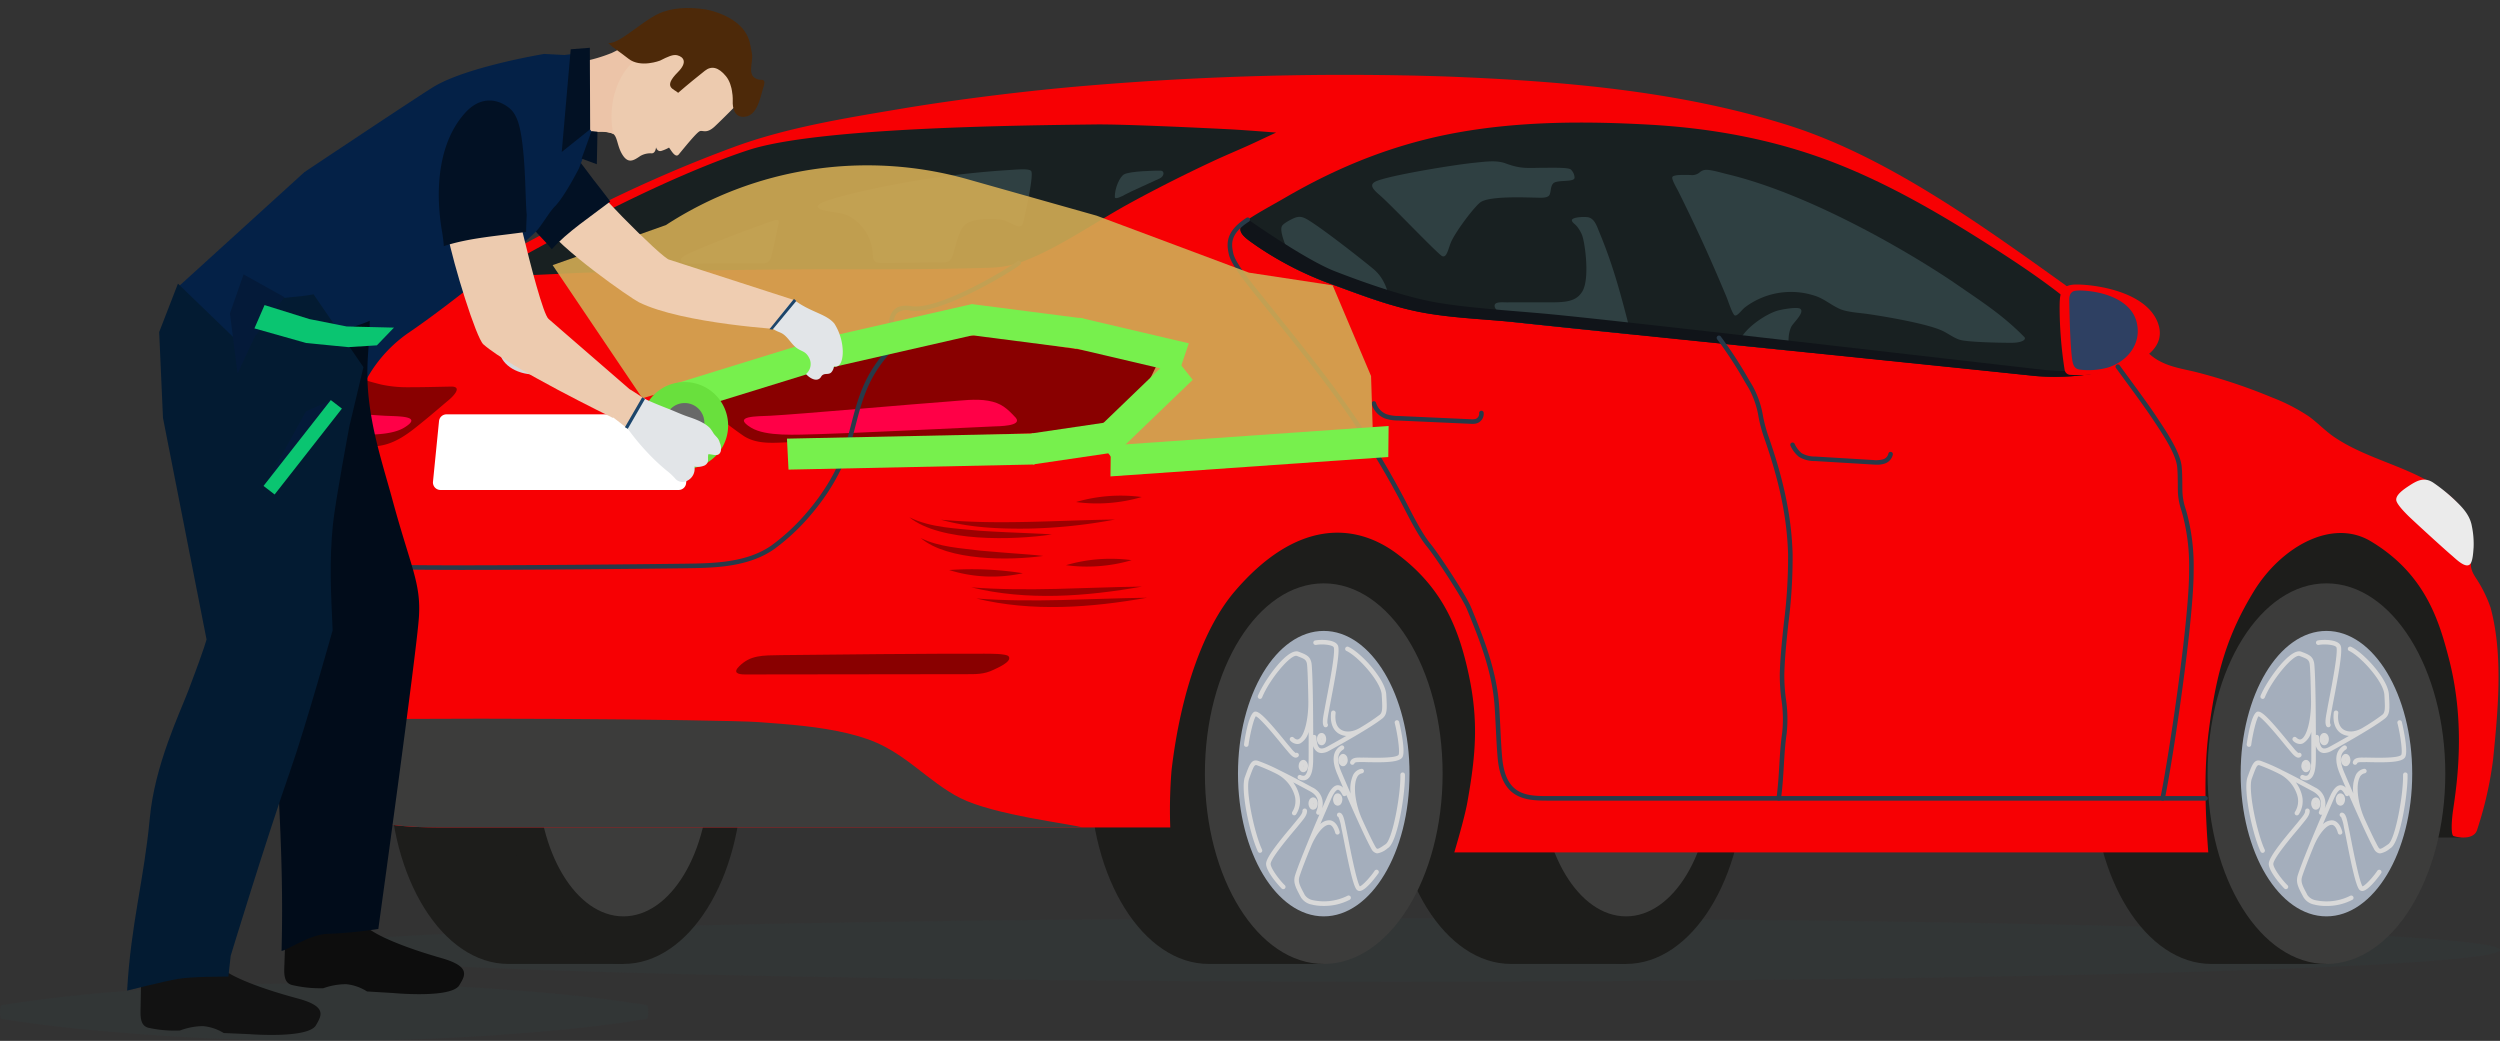 <svg id="Group_36499" data-name="Group 36499" xmlns="http://www.w3.org/2000/svg" xmlns:xlink="http://www.w3.org/1999/xlink" width="660.256" height="274.899" viewBox="0 0 660.256 274.899">
  <rect x="0" y="0" width="660.256" height="274.899" fill="#333333" stroke="none"/>
  <defs>
    <clipPath id="clip-path">
      <rect id="Rectangle_15508" data-name="Rectangle 15508" width="660.256" height="274.899" fill="none"/>
    </clipPath>
    <clipPath id="clip-path-3">
      <rect id="Rectangle_15504" data-name="Rectangle 15504" width="583.011" height="16.781" fill="none"/>
    </clipPath>
    <clipPath id="clip-path-4">
      <rect id="Rectangle_15505" data-name="Rectangle 15505" width="216.747" height="77.224" fill="none"/>
    </clipPath>
    <clipPath id="clip-path-5">
      <rect id="Rectangle_15506" data-name="Rectangle 15506" width="171.219" height="15.234" fill="none"/>
    </clipPath>
  </defs>
  <g id="Group_36510" data-name="Group 36510" clip-path="url(#clip-path)">
    <g id="Group_36509" data-name="Group 36509">
      <g id="Group_36508" data-name="Group 36508" clip-path="url(#clip-path)">
        <g id="Group_36501" data-name="Group 36501" transform="translate(77.246 242.495)" opacity="0.2">
          <g id="Group_36500" data-name="Group 36500">
            <g id="Group_36499-2" data-name="Group 36499" clip-path="url(#clip-path-3)">
              <path id="Path_87917" data-name="Path 87917" d="M663.332,260.542c0,4.633-130.512,8.39-291.506,8.39s-291.5-3.756-291.5-8.39,130.511-8.39,291.5-8.39,291.506,3.756,291.506,8.39" transform="translate(-80.322 -252.152)" fill="#2f4042"/>
            </g>
          </g>
        </g>
        <path id="Path_87918" data-name="Path 87918" d="M413.729,160.2c-17.337,0-31.391,22.5-31.391,50.257s14.054,50.258,31.391,50.258H444.1V160.2Z" transform="translate(-14.642 -6.135)" fill="#1d1d1b"/>
        <path id="Path_87919" data-name="Path 87919" d="M476.7,210.455c0,27.756-14.054,50.257-31.391,50.257s-31.391-22.5-31.391-50.257S427.968,160.2,445.3,160.2,476.7,182.7,476.7,210.455" transform="translate(-15.851 -6.135)" fill="#1d1d1b"/>
        <path id="Path_87920" data-name="Path 87920" d="M468.3,210.955c0,20.817-10.142,37.693-22.652,37.693S423,231.772,423,210.955s10.142-37.693,22.653-37.693S468.3,190.138,468.3,210.955" transform="translate(-16.199 -6.635)" fill="#3c3c3b"/>
        <path id="Path_87921" data-name="Path 87921" d="M401.888,230.4c4.922-9.822,6.719-22.354,7.043-35.85.749-31.227-18.806-56.54-43.679-56.54s-45.027,26.827-49.819,57.693c-2.126,13.7-2.957,25.526.563,34.7Z" transform="translate(-12.01 -5.285)" fill="#1d1d1b"/>
        <path id="Path_87922" data-name="Path 87922" d="M641.066,140.928c-24.872,0-42.067,37.253-42.067,64.3,0,7.775.216,15,1.372,21.355h72.4a72.331,72.331,0,0,0,3.948-20.754c1.6-30.448-10.786-64.9-35.657-64.9" transform="translate(-22.94 -5.397)" fill="#1d1d1b"/>
        <path id="Path_87923" data-name="Path 87923" d="M606.06,160.2c-17.336,0-31.391,22.5-31.391,50.257s14.054,50.258,31.391,50.258h30.367V160.2Z" transform="translate(-22.008 -6.135)" fill="#1d1d1b"/>
        <path id="Path_87924" data-name="Path 87924" d="M669.027,210.455c0,27.756-14.054,50.257-31.391,50.257s-31.391-22.5-31.391-50.257S620.3,160.2,637.636,160.2s31.391,22.5,31.391,50.257" transform="translate(-23.217 -6.135)" fill="#3c3c3b"/>
        <path id="Path_87925" data-name="Path 87925" d="M660.636,210.955c0,20.817-10.142,37.693-22.652,37.693s-22.653-16.876-22.653-37.693,10.142-37.693,22.653-37.693,22.652,16.876,22.652,37.693" transform="translate(-23.565 -6.635)" fill="#a4aebc"/>
        <path id="Path_87926" data-name="Path 87926" d="M330.7,160.2c-17.336,0-31.391,22.5-31.391,50.257s14.054,50.258,31.391,50.258H361.07V160.2Z" transform="translate(-11.463 -6.135)" fill="#1d1d1b"/>
        <path id="Path_87927" data-name="Path 87927" d="M393.67,210.455c0,27.756-14.054,50.257-31.391,50.257s-31.391-22.5-31.391-50.257S344.942,160.2,362.279,160.2s31.391,22.5,31.391,50.257" transform="translate(-12.672 -6.135)" fill="#3c3c3b"/>
        <path id="Path_87928" data-name="Path 87928" d="M385.279,210.955c0,20.817-10.142,37.693-22.652,37.693s-22.653-16.876-22.653-37.693,10.142-37.693,22.653-37.693,22.652,16.876,22.652,37.693" transform="translate(-13.02 -6.635)" fill="#a4aebc"/>
        <path id="Path_87929" data-name="Path 87929" d="M138.372,160.2c-17.337,0-31.391,22.5-31.391,50.257s14.054,50.258,31.391,50.258h30.367V160.2Z" transform="translate(-4.097 -6.135)" fill="#1d1d1b"/>
        <path id="Path_87930" data-name="Path 87930" d="M201.339,210.455c0,27.756-14.054,50.257-31.391,50.257s-31.391-22.5-31.391-50.257S152.611,160.2,169.948,160.2s31.391,22.5,31.391,50.257" transform="translate(-5.306 -6.135)" fill="#1d1d1b"/>
        <path id="Path_87931" data-name="Path 87931" d="M192.949,210.955c0,20.817-10.143,37.693-22.652,37.693s-22.654-16.876-22.654-37.693,10.142-37.693,22.654-37.693,22.652,16.876,22.652,37.693" transform="translate(-5.654 -6.635)" fill="#3c3c3b"/>
        <path id="Path_87932" data-name="Path 87932" d="M361.374,177.057c1.75-.326,4.531-.009,4.708.7.384,1.556-1.185,9.686-1.938,13.594-.19.986-.343,1.782-.429,2.271-.051.291-.107.589-.162.885-.319,1.707-.594,3.181-.153,3.988a.6.6,0,0,0,.528.314.6.6,0,0,0,.527-.89c-.236-.432.062-2.027.279-3.192.057-.3.112-.6.164-.9.085-.484.237-1.273.425-2.249,1.148-5.95,2.338-12.438,1.924-14.11-.486-1.966-4.7-1.857-6.094-1.6a.6.6,0,1,0,.219,1.182" transform="translate(-13.812 -6.73)" fill="#d9d9d9"/>
        <path id="Path_87933" data-name="Path 87933" d="M362.875,201.287c-.694,0-1.217.7-1.217,1.623s.523,1.624,1.217,1.624,1.219-.7,1.219-1.624-.523-1.623-1.219-1.623m0,1.809a1.127,1.127,0,0,1,0-.371,1.061,1.061,0,0,1,0,.371" transform="translate(-13.85 -7.709)" fill="#d9d9d9"/>
        <path id="Path_87934" data-name="Path 87934" d="M383.562,206.935c-.665.9-6.235.773-8.063.734-.632-.014-1.144-.022-1.453-.018-.179,0-.361,0-.541,0-1.03-.01-2.3-.015-2.706,1.1a.6.6,0,0,0,.361.769.584.584,0,0,0,.2.036.6.6,0,0,0,.565-.4c.115-.318.885-.311,1.568-.309.193,0,.388,0,.579,0,.3-.01.79,0,1.4.018,5.078.113,8.191-.05,9.056-1.221,1.1-1.491-.79-9.329-.811-9.406a.6.6,0,1,0-1.163.3c.768,2.951,1.418,7.729,1.007,8.389" transform="translate(-14.199 -7.575)" fill="#d9d9d9"/>
        <path id="Path_87935" data-name="Path 87935" d="M384.125,212.438a.6.6,0,0,0-.6-.591h-.01a.6.6,0,0,0-.591.612c.093,5.608-2.139,17.123-3.888,18.318l-.241.163c-.889.608-1.653,1.13-1.983,1.057-.143-.034-.318-.233-.51-.576-.868-1.566-2.171-4.313-3.529-7.3v0c-1.829-4.1-2.388-8.939-1.273-11.023a1.787,1.787,0,0,1,1.3-1.021.6.6,0,0,0-.2-1.185,2.99,2.99,0,0,0-2.163,1.64,9.091,9.091,0,0,0-.652,4.876c-1.039-2.378-1.92-4.432-2.416-5.6-1.3-3.042-1.152-5.007.447-6a.6.6,0,1,0-.637-1.019c-2.156,1.344-2.464,3.867-.916,7.5.352.824.9,2.1,1.555,3.614a1.852,1.852,0,0,0-1.417-.683c-1.028.025-1.939,1.026-2.867,3.151-.309.708-.763,1.751-1.3,3A4.686,4.686,0,0,0,359.7,215.8c-1.544-.843-5.315-2.878-8.777-4.579l0,0h0a48.781,48.781,0,0,0-5.584-2.442c-1.729-.547-2.3,1.029-3.347,3.9l-.134.367c-1.24,3.407,1.345,15.254,3.44,19.687a.6.6,0,0,0,1.088-.514c-1.959-4.144-4.494-15.753-3.4-18.762l.134-.368c.99-2.725,1.279-3.35,1.852-3.164a47.27,47.27,0,0,1,5.4,2.365l0,0a9.4,9.4,0,0,1,4.62,5.617,5.276,5.276,0,0,1-.611,4.343.6.6,0,0,0,1,.663,6.4,6.4,0,0,0,.771-5.313,9.7,9.7,0,0,0-1.542-3.153c1.925,1.006,3.6,1.914,4.509,2.408,2.075,1.133,2.584,2.833,1.6,5.352a.6.6,0,0,0,.341.779.6.6,0,0,0,.484-.027c-1.01,2.356-2.2,5.17-3.3,7.866l0,0c-1.281,3.128-2.445,6.1-3.067,7.993-.654,1.992-.008,3.213,1.281,5.646l.17.321a4.28,4.28,0,0,0,2.845,1.945,11.977,11.977,0,0,0,3.079.361,14.534,14.534,0,0,0,7.012-1.638.6.6,0,1,0-.632-1.024,13.95,13.95,0,0,1-9.143,1.141,3.334,3.334,0,0,1-2.1-1.346l-.171-.323c-1.234-2.331-1.7-3.2-1.2-4.708.614-1.871,1.765-4.8,3.034-7.9v0c1.349-3.233,3.355-5.623,4.7-5.623l.069,0c.849.054,1.34,1.2,1.6,2.143a.6.6,0,1,0,1.158-.32c-.664-2.4-1.828-2.968-2.686-3.022a3.505,3.505,0,0,0-2.419,1c1.206-2.838,2.28-5.311,2.855-6.628.978-2.239,1.621-2.427,1.8-2.431h.007c.321,0,.763.5,1.183,1.348a.585.585,0,0,0,1.032.057c2.171,4.97,5.05,11.4,6.6,14.189a2.154,2.154,0,0,0,1.284,1.162,1.478,1.478,0,0,0,.341.04,5.379,5.379,0,0,0,2.6-1.274l.239-.164c2.467-1.684,4.5-14.154,4.413-19.33" transform="translate(-13.079 -7.839)" fill="#d9d9d9"/>
        <path id="Path_87936" data-name="Path 87936" d="M369.219,207.149a.99.99,0,0,0-.894,0,1.793,1.793,0,0,0-.73,1.922,1.5,1.5,0,0,0,.738,1.112.99.99,0,0,0,.894,0,1.792,1.792,0,0,0,.731-1.922,1.494,1.494,0,0,0-.739-1.112m-.443,1.7a1.074,1.074,0,0,1,0-.372,1.047,1.047,0,0,1,0,.372" transform="translate(-14.076 -7.929)" fill="#d9d9d9"/>
        <path id="Path_87937" data-name="Path 87937" d="M377.117,238.5c-1.2,1.8-3.247,3.947-3.919,4.134-.831-1.2-2.471-9.532-3.1-12.721-.194-.987-.351-1.784-.454-2.263-.062-.285-.12-.577-.18-.868-.426-2.1-.7-3.3-1.481-3.576a.6.6,0,0,0-.45,1.114,10.562,10.562,0,0,1,.753,2.7c.06.3.12.594.183.883.1.475.258,1.265.449,2.242,1.535,7.8,2.6,12.493,3.477,13.405a1,1,0,0,0,.728.3,1.019,1.019,0,0,0,.108,0c1.74-.158,4.855-4.633,4.885-4.678a.6.6,0,0,0-1-.666" transform="translate(-14.062 -8.547)" fill="#d9d9d9"/>
        <path id="Path_87938" data-name="Path 87938" d="M367.317,221.121a1.071,1.071,0,0,0,.82-.409,2.1,2.1,0,0,0,.23-2.053,1.216,1.216,0,0,0-.911-.776,1.048,1.048,0,0,0-.963.4,2.1,2.1,0,0,0-.23,2.054,1.216,1.216,0,0,0,.913.776.994.994,0,0,0,.14.01" transform="translate(-14.02 -8.344)" fill="#d9d9d9"/>
        <path id="Path_87939" data-name="Path 87939" d="M348.9,236.57c.245-1.6,4.554-6.733,6.393-8.926.51-.608.921-1.1,1.167-1.408.143-.181.292-.362.44-.542.819-1,1.666-2.025,1.6-3.093a.6.6,0,1,0-1.2.071c.036.6-.659,1.442-1.331,2.258-.153.186-.307.373-.455.561-.241.3-.644.785-1.144,1.381-3.079,3.671-6.388,7.736-6.661,9.517-.309,2.009,3.405,6.108,4.1,6.779a.6.6,0,0,0,.835-.866c-1.555-1.5-3.9-4.73-3.748-5.732" transform="translate(-13.315 -8.503)" fill="#d9d9d9"/>
        <path id="Path_87940" data-name="Path 87940" d="M360.559,222.229a.986.986,0,0,0,.13-.009,1.207,1.207,0,0,0,.917-.761,2.1,2.1,0,0,0-.211-2.056,1.044,1.044,0,0,0-.961-.414,1.208,1.208,0,0,0-.917.761,2.106,2.106,0,0,0,.211,2.056,1.075,1.075,0,0,0,.833.422m0-1.812a1.1,1.1,0,0,1,0,.377,1.079,1.079,0,0,1,0-.377" transform="translate(-13.762 -8.386)" fill="#d9d9d9"/>
        <path id="Path_87941" data-name="Path 87941" d="M342.153,204.729a.6.6,0,0,0,.674-.517c.36-2.746,1.341-6.8,1.919-7.561,1.189.476,5.318,5.516,6.7,7.209.507.617.915,1.117,1.168,1.408.149.171.3.351.449.53.736.882,1.492,1.786,2.231,1.786a.951.951,0,0,0,.567-.2.6.6,0,0,0-.6-1.035,7.431,7.431,0,0,1-1.278-1.325c-.155-.186-.31-.372-.464-.549-.249-.286-.65-.775-1.145-1.381-4.853-5.924-6.746-7.8-7.827-7.674-1.792.188-2.907,8.548-2.918,8.631a.6.6,0,0,0,.517.674" transform="translate(-13.083 -7.484)" fill="#d9d9d9"/>
        <path id="Path_87942" data-name="Path 87942" d="M345.766,191.339a.6.6,0,0,0,.783-.33c1.96-4.813,7.632-11.585,9.211-10.968l.252.1c1.834.711,2.327.9,2.445,2.5.158,2.119.252,5.618.308,9.367h0c.047,4.879-1.122,9.373-2.605,10.019-.139.062-.563.245-1.294-.446a.6.6,0,1,0-.826.871,2.624,2.624,0,0,0,1.805.846,1.988,1.988,0,0,0,.8-.169,4.937,4.937,0,0,0,2.194-3.026c.01,3.043.006,5.664,0,7.129-.011,3.222-.632,4.1-1,4.343-.094.062-.385.248-1.078-.06a.6.6,0,1,0-.488,1.1,2.9,2.9,0,0,0,1.17.277,1.9,1.9,0,0,0,1.049-.308c1.047-.678,1.54-2.378,1.549-5.347,0-.821.006-2,.006-3.421a2.727,2.727,0,0,0,1.171,1.6,2.111,2.111,0,0,0,1.052.266,4.241,4.241,0,0,0,2-.612c2.523-1.385,11-6.092,14.05-8.525,1.326-1.057,1.238-2.578,1.044-5.91l-.025-.425c-.229-4-6.67-11.064-10-12.582a.6.6,0,0,0-.5,1.093c3.007,1.37,9.1,8.1,9.3,11.558l.025.425c.187,3.215.207,4.261-.593,4.9a55.86,55.86,0,0,1-5.206,3.443h0c-1.843,1.083-3.762,1.25-5.01.436-1.155-.754-1.634-2.262-1.385-4.361a.6.6,0,1,0-1.193-.141c-.3,2.547.381,4.5,1.921,5.509a4.447,4.447,0,0,0,2.075.675c-2.151,1.238-4.082,2.306-5.078,2.852-.843.463-1.473.582-1.878.353-.539-.3-.868-1.334-.929-2.9a.593.593,0,0,0-.838-.525c-.015-6.191-.094-14.539-.382-18.394-.175-2.354-1.317-2.8-3.209-3.529l-.251-.1c-2.952-1.146-9.148,7.675-10.759,11.636a.6.6,0,0,0,.33.783" transform="translate(-13.227 -6.8)" fill="#d9d9d9"/>
        <path id="Path_87943" data-name="Path 87943" d="M357.376,211.8a1.006,1.006,0,0,0,.492.13.983.983,0,0,0,.414-.091,1.463,1.463,0,0,0,.759-1.086,1.824,1.824,0,0,0-.683-1.941.993.993,0,0,0-.905-.038,1.465,1.465,0,0,0-.759,1.085,1.825,1.825,0,0,0,.682,1.942m.491-1.68a1.028,1.028,0,0,1,0,.372,1.028,1.028,0,0,1,0-.372" transform="translate(-13.658 -7.992)" fill="#d9d9d9"/>
        <path id="Path_87944" data-name="Path 87944" d="M660.467,161.343a33.975,33.975,0,0,0-3.846-7.823c-1.537-2.323-1.58-3.4-1.192-6.15.83-5.865-.6-10.99-5.034-15-8.978-8.117-21.635-9.578-31.349-16.235-2.376-1.629-4.35-3.773-6.694-5.445a49.443,49.443,0,0,0-9.61-4.925,145.555,145.555,0,0,0-19.589-6.584c-2.884-.757-5.921-1.174-8.681-2.343-3.321-1.406-4.41-2.85-7.005-5.292a190.728,190.728,0,0,0-19.131-15.324c-22.289-15.953-47.275-34.055-73.116-42.268-28.9-9.185-60.228-11.779-90.4-12.958a814.632,814.632,0,0,0-95,2.416c-15.126,1.243-34.116,3.573-49.073,6.085-14.677,2.467-30.25,4.951-44.236,10.112-29.16,10.762-49.282,22.339-76.025,36.813-6,3.245-11.007,3.38-17.664,4.341-4.7.68-11.132,1.318-13.051,6.389-.754,1.991-.281,4.861-1.284,6.64-.86,1.524-3.282,2.073-4.551,3.384-3.729,3.855-4.472,13.648-2.8,18.461,1.7,4.885-1.9,12.592-3.861,17.311-2.76,6.649-5.948,12.564-6.2,19.929-.242,7.134,1.165,14.02.669,21.186-.217,3.127.389,5.976.751,9.064.421,3.6-.724,6.3-1.79,9.64-1.534,4.806-.8,10.135,1.184,14.746,2.113,4.918,6.413,5.488,11.266,6.353,6.542,1.166,12.972,2.916,19.5,4.18,7.3,1.414,14.357,1.276,21.743,1.276H311.747a128.256,128.256,0,0,1,.334-15.058c2.431-20.917,8.643-37.9,16.706-47.313,16.137-18.843,31.582-18.28,42.769-9.966,11.117,8.263,15.575,17.954,18.232,28.582,3.486,13.947,2.9,23.251.422,37.111-.6,3.357-2.23,9.1-3.446,13.226H585.889c-.874-11.387-1.135-22.163.133-32.095,2.033-15.927,5.082-25.636,11.834-36.752,7.121-11.724,20.61-19.5,30.932-13.331,14.5,8.668,18.106,21.213,20.66,31.053,4.516,17.4,2.077,33.285,1.087,40-.419,2.839-.586,6.6.148,6.818,1.913.574,5.451.807,6.2-1.635a98.394,98.394,0,0,0,4.231-18.642c1.235-12.426,2.754-27.294-.649-39.977" transform="translate(-2.677 -0.786)" fill="#f70003"/>
        <path id="Path_87945" data-name="Path 87945" d="M90.091,183.49a18.341,18.341,0,0,0-3.23-3c-1.519-.8-3.936-.642-5.635-.664-2.32-.03-5.4.007-7.719-.023-2.041-.026-2.13-.083-2.063,2.01.065,2.027-.3,2.934,1.667,3.046,2.219.125,10.97.138,13.741.138.768,0,4.781.193,3.239-1.507" transform="translate(-2.736 -6.886)" fill="#890000"/>
        <path id="Path_87946" data-name="Path 87946" d="M274.181,180.3c-.374-.872-5.487-.776-6.653-.781-11.9-.049-43,.225-53.368.375-5.218.075-8.211,0-11.187,2.94-1.706,1.685-.444,2.169,1.537,2.169,10.755,0,50.668-.075,58-.075,2.836,0,5.1.1,7.669-1.177.817-.407,4.833-2.053,4-3.451" transform="translate(-7.742 -6.875)" fill="#890000"/>
        <path id="Path_87947" data-name="Path 87947" d="M183.783,133.762h-62.9a1.988,1.988,0,0,1-1.978-2.184l1.594-16a1.988,1.988,0,0,1,1.978-1.791h62.9a1.988,1.988,0,0,1,1.977,2.185l-1.595,16a1.987,1.987,0,0,1-1.977,1.791" transform="translate(-4.553 -4.358)" fill="#fff"/>
        <path id="Path_87948" data-name="Path 87948" d="M155.932,95.62c0,3.7-4.2,6.7-9.392,6.7s-9.391-3-9.391-6.7,4.2-6.7,9.391-6.7,9.392,3,9.392,6.7" transform="translate(-5.252 -3.405)" fill="#d8d8d8"/>
        <path id="Path_87949" data-name="Path 87949" d="M678.021,143.972c-.471-2.654-2.164-4.608-4.045-6.417a46.1,46.1,0,0,0-6.109-5.017c-2.24-1.492-4.043-.746-6.2.66-1.487.967-4.09,2.646-3.54,4.223.392,1.121,2.184,2.941,3.043,3.8,1.127,1.122,9.242,8.566,11.581,10.552,1.133.962,3.832,3.706,4.932,2.11.6-.864.717-3.129.8-4.213a22.806,22.806,0,0,0-.463-5.692" transform="translate(-25.201 -5.044)" fill="#ebebeb"/>
        <path id="Path_87950" data-name="Path 87950" d="M256.416,218.359c-4.085-2.015-8.509-5.613-11.52-7.932-6.2-4.784-10.355-7.278-18.09-9.147s-15.823-2.434-23.732-3.017c-8.876-.662-95.119-1.491-119.41-.288-2.8.138-7.945.618-9.9,2.758-4.021,4.387-1.443,12.458,1.9,17.789,2.127,1.208,4.753,1.61,7.571,2.115,6.544,1.167,12.975,2.915,19.5,4.183,7.3,1.412,14.356,1.273,21.742,1.273H288.549c-3.036-.986-22.931-3.194-32.133-7.734" transform="translate(-2.746 -7.558)" fill="#3c3c3b"/>
        <path id="Path_87951" data-name="Path 87951" d="M122.228,105.833c-4.688.085-6.847.174-11.831.174a31.812,31.812,0,0,1-6.693-.721,81.6,81.6,0,0,1-10.444-3.333,9.045,9.045,0,0,1-3.984-2.693c-1.152-1.57-.538-2.3-2.958-1.123-5.358,2.615-5.6,7.181-6.233,12.6-.554,4.733-.015,9.895,5.479,10.413a155.843,155.843,0,0,0,15.82.465c5.784,0,10.126-3.886,13.822-6.88,1.836-1.486,4.482-3.772,6.348-5.334,1.118-.936,3.793-3.573.675-3.573" transform="translate(-3.06 -3.736)" fill="#890000"/>
        <path id="Path_87952" data-name="Path 87952" d="M312.626,100.259c-.8-1.794-5.3-2-9.089-2.667-6.363-1.117-15.18-2.235-21.916-3.4-9.015-1.559-13.653-2.686-21.471-1.71-10.128,1.265-20.045,4.108-30.082,5.9-10.183,1.818-26.315,4.191-33.427,5.218-2.763.4-5.8.8-6.481,1.7-1.176,1.559,2.315,4.394,3.452,5.359a91.9,91.9,0,0,0,10.116,8.038c3.713,2.359,8.245,1.726,12.52,1.609,21.3-.582,41.156-1.579,61.4-2.285,5.083-.177,15.225-.551,19.257-1.887,3.153-1.045,7.956-5.9,11.621-9.151,1.207-1.072,5.029-4.662,4.1-6.728" transform="translate(-7.273 -3.528)" fill="#890000"/>
        <path id="Path_87953" data-name="Path 87953" d="M276.127,114.572c-2.3-2.472-3.818-3.923-7.336-4.534-3.329-.579-7.044-.035-10.379.2-8.014.559-39.439,3.356-47.171,3.765-3.408.181-10.278-.028-5.051,3.148,3.956,2.4,11.828,1.857,18.038,1.706,7.436-.181,38.031-1.663,45.99-2.031,1.235-.058,7.656-.042,5.909-2.251" transform="translate(-7.824 -4.204)" fill="#ff0047"/>
        <path id="Path_87954" data-name="Path 87954" d="M104.749,114.1c-4.032-.216-14.513-1.082-24.748-1.941a12.808,12.808,0,0,0,.745,6.369c4.856.211,8.882.367,11.015.421,6.208.15,14.08.7,18.041-1.707,5.223-3.173-1.646-2.963-5.054-3.143" transform="translate(-3.061 -4.295)" fill="#ff0047"/>
        <path id="Path_87955" data-name="Path 87955" d="M574.341,95.634c-9.474-12.242-23.559-21.747-36.5-29.976-12.824-8.155-26.224-15.917-40.412-21.42-15.544-6.03-31.831-9.053-48.443-10.007-16.845-.966-34-.953-50.6,1.991s-31.46,8.849-45.979,17.3c-3.268,1.9-6.692,3.7-9.841,5.792-4.164,2.766-.7,4.761,2.353,6.93a88.7,88.7,0,0,0,20.823,10.472c7.822,2.884,15.61,5.843,23.842,7.267,8.082,1.4,16.363,1.617,24.515,2.5,17.406,1.9,96.623,9.911,136.443,14.1a61.249,61.249,0,0,0,15.111-.576c1.261-.193,11.126-1.223,8.686-4.377" transform="translate(-13.046 -1.289)" fill="#182021"/>
        <path id="Path_87956" data-name="Path 87956" d="M329.929,35.461c-7.251-.378-28.166-1.371-35.427-1.285-22.066.264-73.763.883-91.706,6.756-12.6,4.123-27.167,10.954-37.284,16.061-9.781,4.938-32.334,17.523-32.334,17.523s21-.934,23.674-1.078c7.242-.389,52.9-1.038,66.993-1.009,13.925.029,28.14.058,42.422-.4a27.7,27.7,0,0,0,9.251-1.749,82.928,82.928,0,0,0,9.883-4.74c6.191-3.408,12.1-7.3,18.306-10.686,7.1-3.874,14.337-7.511,21.661-10.936,3.674-1.719,7.439-3.242,11.111-4.957,1.061-.5,5.636-2.638,5.636-2.638s-8.279-.661-12.186-.864" transform="translate(-5.1 -1.309)" fill="#182021"/>
        <path id="Path_87957" data-name="Path 87957" d="M380.665,82.368c-.637-3.54-1.665-6.749-4.6-9.158-3.642-2.993-12.344-9.79-16.4-12.393-1.436-.925-2.577-1.652-4.182-1.027-.877.337-2.95,1.4-3.407,2.139-.679,1.1.547,4.123.932,5.223a62.253,62.253,0,0,0,2.313,5.962,112.307,112.307,0,0,0,10.848,4.6c4.826,1.779,9.633,3.581,14.537,5.042a2.344,2.344,0,0,0-.042-.385" transform="translate(-13.476 -2.281)" fill="#2f4042"/>
        <path id="Path_87958" data-name="Path 87958" d="M429.253,46.447c-.619-.54-4.585-.439-6.743-.439-4.55,0-6.178.42-10.4-1.142-2.4-.89-5.006-.529-8.605-.151-5.71.6-22.212,3.335-25.667,4.868-2.428,1.069.089,2.806,1.538,4.147,3.792,3.515,13.125,13.335,15.625,15.4,1.563,1.292,1.929-2.1,2.837-3.895,1.6-3.178,5.925-8.827,7.512-10.066,2.3-1.8,12.308-1.3,14.861-1.273.932.012,2.963.21,3.45-.734.409-.787.216-2.218.974-3.023,1.021-1.082,5.636-.192,5.642-1.532a3.084,3.084,0,0,0-1.021-2.164" transform="translate(-14.431 -1.697)" fill="#2f4042"/>
        <path id="Path_87959" data-name="Path 87959" d="M438.16,63.744c-.692-1.652-1.256-3.744-3.059-4.086-1.016-.187-4.7-.048-4.206,1.016.229.5.788.817,1.136,1.214a8.845,8.845,0,0,1,1.472,2.38c.769,1.761,2.158,11.514.133,14.952-1.887,3.2-5.415,2.908-11.161,2.908-2.475,0-6.184-.017-8.653.012-1.267.012-3.732-.318-3.335,1.2.265,1.01,2.638,2.909,3.5,3.864.931.09,1.857.181,2.788.283,5.234.565,16.052,1.689,29.706,3.1-2.6-10.162-4.585-17.855-8.318-26.839" transform="translate(-15.718 -2.282)" fill="#2f4042"/>
        <path id="Path_87960" data-name="Path 87960" d="M552.216,90.8c-5.619-5.745-11.165-9.279-17.776-13.846-9.411-6.5-37.074-23.474-60.558-29.135-1.827-.439-4.863-1.394-6.161-1.136a2.673,2.673,0,0,0-1.328.7,3.164,3.164,0,0,1-2.422.618c-.949.007-4.429-.192-4.711.547-.246.619,1.093,2.8,1.665,3.948,5.919,11.929,9.476,20.175,12.614,27.657.445,1.058,1.317,3.87,2.025,4.784.607.788,1.911-1.238,2.9-2a20.131,20.131,0,0,1,17.831-3.221c2.932.793,4.423,2.392,7.073,3.611,1.959.908,5.294,1.07,7.451,1.383,5.109.739,15.649,2.566,19.64,4.381,1.635.745,3.371,2.133,5.035,2.518,2.044.469,8.625.71,13.312.71,3.028,0,3.978-.938,3.413-1.515" transform="translate(-17.587 -1.786)" fill="#2f4042"/>
        <path id="Path_87961" data-name="Path 87961" d="M493.779,84.828c-.745-.655-5.012.15-6.069.457-2.776.8-7.711,3.979-9.507,7.055a6.414,6.414,0,0,0-1.082,2.079c4.4.451,8.888.914,13.407,1.376.181-2.115-.156-4.129.8-6.208.474-1.027,3.581-3.762,2.451-4.759" transform="translate(-18.272 -3.239)" fill="#2f4042"/>
        <path id="Path_87962" data-name="Path 87962" d="M318.28,46.87c-1.315-.046-8.053.1-9.676.966-1.144.614-2.538,3.758-2.446,6.031.029.73,2.007-.278,2.657-.659,1.239-.724,7.492-3.451,9.2-4.29,1.246-.61,1.3-2.012.26-2.048" transform="translate(-11.725 -1.795)" fill="#2f4042"/>
        <path id="Path_87963" data-name="Path 87963" d="M280.938,46.962c-.471-.7-3.454-.43-5.49-.3a245.833,245.833,0,0,0-40.834,6.012c-2.526.62-5.232,1.3-7.692,2.128-1.178.4-3.724,1.444-1.437,2.314,1.554.59,4.1.7,5.934,1.187,2.75.731,6.989,4.287,7.591,9.637.268,2.39-.151,3.314,2.826,3.3,5.725-.025,9.261-.16,14.986-.131,2.265.012,2.8-.174,3.473-2.2.619-1.866,1.452-5.564,2.629-7.2,2.042-2.834,9.864-2.166,11.12-1.652,1.568.641,3.175,1.658,3.846,1.5.812-.188.786-.294,1.283-2.479.559-2.456,2.444-11.124,1.766-12.125" transform="translate(-8.6 -1.781)" fill="#2f4042"/>
        <path id="Path_87964" data-name="Path 87964" d="M211.564,60.569c-6.7,2.2-17.6,6.523-20.312,7.743-1.061.475-4.018,1.628-4.209,2.4-.313,1.243,2.029,1.243,3.3,1.229,3.48-.036,12.488-.068,18.312-.068a2.066,2.066,0,0,0,1.967-1.108c.49-1,2.045-8.995,2.144-9.265.223-.6.11-1.536-1.2-.926" transform="translate(-7.162 -2.312)" fill="#2f4042"/>
        <path id="Path_87965" data-name="Path 87965" d="M574.291,98.535a2.17,2.17,0,0,1-.168.157c-.061.054-.126.1-.192.15a5.152,5.152,0,0,1-.661.4,11.9,11.9,0,0,1-2.26.817c-.132.037-.264.072-.4.1s-.271.066-.4.1c-2,.469-4.027.7-4.556.776a61.229,61.229,0,0,1-15.114.576c-1.243-.132-2.529-.264-3.846-.4-40.865-4.279-115.732-11.864-132.6-13.7-8.149-.89-16.43-1.106-24.513-2.506-8.233-1.419-16.021-4.382-23.846-7.266a88.68,88.68,0,0,1-20.817-10.469c-3.058-2.17-6.52-4.164-2.355-6.929a.949.949,0,0,1,.132-.084c1.263.965,15.563,10.835,22.822,13.659,7.765,3.024,17.789,6.539,25.992,8.113,8.059,1.544,21.71,2.4,29.872,3.155,17.906,1.653,91.571,10.27,131.445,14.8a63.645,63.645,0,0,0,15.12-.3,37.494,37.494,0,0,0,6.34-1.148" transform="translate(-13.046 -2.308)" fill="#101419"/>
        <path id="Path_87966" data-name="Path 87966" d="M591.615,88.413c-2.936-8.325-16.352-10.3-21.654-10.278-4.33.018-4.32,2.715-4.349,6.183a108.016,108.016,0,0,0,1.308,16.252,1.6,1.6,0,0,0,1.349,1.41,38.393,38.393,0,0,0,9.5-.563c5.818-1.305,16.677-4.98,13.847-13" transform="translate(-21.661 -2.992)" fill="#f70003"/>
        <path id="Path_87967" data-name="Path 87967" d="M636.729,177.057c1.75-.325,4.53-.009,4.707.7.385,1.556-1.184,9.687-1.937,13.595-.19.986-.344,1.781-.429,2.27-.051.289-.106.584-.161.879-.319,1.709-.6,3.186-.154,3.994a.6.6,0,0,0,1.055-.576c-.237-.433.062-2.031.28-3.2.056-.3.112-.6.163-.892.085-.484.237-1.272.425-2.248,1.147-5.95,2.338-12.439,1.923-14.111-.485-1.966-4.7-1.857-6.092-1.6a.6.6,0,1,0,.219,1.182" transform="translate(-24.357 -6.73)" fill="#d9d9d9"/>
        <path id="Path_87968" data-name="Path 87968" d="M638.232,201.287c-.7,0-1.219.7-1.219,1.623s.523,1.624,1.219,1.624,1.218-.7,1.218-1.624-.523-1.623-1.218-1.623m0,1.811a1.032,1.032,0,0,1,0-.374,1.145,1.145,0,0,1,0,.374" transform="translate(-24.395 -7.709)" fill="#d9d9d9"/>
        <path id="Path_87969" data-name="Path 87969" d="M658.919,206.934c-.665.9-6.235.774-8.064.734-.631-.013-1.145-.024-1.452-.018-.178.006-.361,0-.544,0-1.029-.01-2.3-.015-2.705,1.1a.6.6,0,1,0,1.13.408c.115-.317.884-.31,1.567-.308.192,0,.389,0,.579,0,.3-.009.788,0,1.4.018,5.079.113,8.19-.049,9.057-1.221,1.1-1.49-.792-9.328-.81-9.406a.6.6,0,0,0-1.165.3c.77,2.951,1.419,7.73,1.009,8.389" transform="translate(-24.744 -7.575)" fill="#d9d9d9"/>
        <path id="Path_87970" data-name="Path 87970" d="M659.481,212.438a.6.6,0,0,0-.6-.591h-.01a.6.6,0,0,0-.591.612c.093,5.608-2.14,17.123-3.889,18.318l-.239.163c-.889.608-1.649,1.13-1.983,1.057-.142-.034-.319-.233-.51-.576-.868-1.563-2.172-4.315-3.532-7.308-1.828-4.1-2.387-8.937-1.271-11.021a1.787,1.787,0,0,1,1.3-1.021.6.6,0,1,0-.2-1.185,2.99,2.99,0,0,0-2.163,1.64,9.1,9.1,0,0,0-.652,4.875c-1.04-2.378-1.92-4.432-2.416-5.594-1.3-3.043-1.152-5.007.447-6a.6.6,0,0,0-.637-1.019c-2.156,1.344-2.464,3.866-.917,7.5.352.825.9,2.1,1.557,3.62a1.883,1.883,0,0,0-1.378-.69h-.04c-1.028.025-1.94,1.026-2.867,3.151-.309.707-.763,1.749-1.3,3a4.687,4.687,0,0,0-2.538-5.561c-1.544-.843-5.317-2.879-8.78-4.58h0a48.676,48.676,0,0,0-5.583-2.443c-1.733-.547-2.3,1.029-3.346,3.9l-.134.37c-1.241,3.408,1.344,15.255,3.44,19.687a.6.6,0,0,0,1.088-.514c-1.96-4.143-4.494-15.752-3.4-18.762l.136-.372c.991-2.725,1.286-3.343,1.851-3.16a47.364,47.364,0,0,1,5.4,2.365l0,0a9.407,9.407,0,0,1,4.622,5.618,5.277,5.277,0,0,1-.611,4.343.6.6,0,0,0,1,.663,6.4,6.4,0,0,0,.771-5.312,9.688,9.688,0,0,0-1.542-3.154c1.926,1.006,3.6,1.914,4.508,2.408,2.076,1.133,2.585,2.834,1.6,5.352a.6.6,0,0,0,.341.779.593.593,0,0,0,.483-.027c-2.181,5.09-5.212,12.324-6.372,15.861-.654,1.991-.008,3.212,1.28,5.645l.171.322a4.274,4.274,0,0,0,2.845,1.945,11.937,11.937,0,0,0,3.08.362,14.534,14.534,0,0,0,7.012-1.638.6.6,0,1,0-.632-1.024,13.927,13.927,0,0,1-9.144,1.141,3.333,3.333,0,0,1-2.1-1.345l-.17-.324c-1.234-2.33-1.7-3.2-1.2-4.708.615-1.872,1.764-4.8,3.033-7.9l0,0c1.349-3.233,3.356-5.623,4.7-5.623l.069,0c.849.054,1.34,1.2,1.6,2.144a.6.6,0,1,0,1.158-.322c-.666-2.4-1.828-2.967-2.686-3.021a3.531,3.531,0,0,0-2.422,1.013c1.207-2.843,2.283-5.32,2.859-6.638.977-2.239,1.621-2.427,1.8-2.431h.006c.323,0,.765.5,1.185,1.348a.6.6,0,0,0,.8.271.589.589,0,0,0,.227-.214c.929,2.125,1.985,4.515,3.013,6.776l.005.013,0,0c1.374,3.023,2.695,5.809,3.577,7.4a2.154,2.154,0,0,0,1.284,1.162,1.486,1.486,0,0,0,.342.04,5.38,5.38,0,0,0,2.6-1.274l.238-.164c2.468-1.684,4.5-14.154,4.414-19.33" transform="translate(-23.624 -7.839)" fill="#d9d9d9"/>
        <path id="Path_87971" data-name="Path 87971" d="M644.575,207.149a.993.993,0,0,0-.895,0,1.793,1.793,0,0,0-.73,1.922,1.493,1.493,0,0,0,.738,1.111.993.993,0,0,0,.443.1,1.014,1.014,0,0,0,.451-.108h0a1.789,1.789,0,0,0,.73-1.922,1.493,1.493,0,0,0-.737-1.113m-.443,1.705a1.056,1.056,0,0,1,0-.373,1.056,1.056,0,0,1,0,.373" transform="translate(-24.621 -7.929)" fill="#d9d9d9"/>
        <path id="Path_87972" data-name="Path 87972" d="M652.473,238.5c-1.2,1.8-3.246,3.947-3.919,4.134-.831-1.2-2.473-9.541-3.1-12.733-.193-.982-.349-1.773-.452-2.252-.062-.285-.121-.579-.181-.872-.425-2.1-.7-3.3-1.48-3.57a.6.6,0,0,0-.451,1.113,10.45,10.45,0,0,1,.753,2.7c.061.3.122.6.184.886.1.474.257,1.259.448,2.231,1.534,7.806,2.6,12.5,3.478,13.417a.994.994,0,0,0,.728.3,1.014,1.014,0,0,0,.107,0c1.742-.158,4.855-4.633,4.884-4.678a.6.6,0,0,0-1-.666" transform="translate(-24.607 -8.547)" fill="#d9d9d9"/>
        <path id="Path_87973" data-name="Path 87973" d="M643.494,220.712a2.093,2.093,0,0,0,.23-2.053,1.214,1.214,0,0,0-.912-.776,1.052,1.052,0,0,0-.961.4,2.1,2.1,0,0,0-.23,2.054,1.213,1.213,0,0,0,.913.775.87.87,0,0,0,.14.011,1.069,1.069,0,0,0,.82-.409" transform="translate(-24.565 -8.344)" fill="#d9d9d9"/>
        <path id="Path_87974" data-name="Path 87974" d="M624.256,236.57c.244-1.6,4.554-6.733,6.393-8.927.51-.608.921-1.1,1.166-1.408.143-.182.293-.364.443-.545.816-.994,1.663-2.023,1.6-3.09a.613.613,0,0,0-.635-.565.6.6,0,0,0-.564.636c.035.6-.658,1.441-1.329,2.255q-.232.281-.458.564c-.24.3-.644.785-1.142,1.381-3.08,3.671-6.389,7.736-6.662,9.517-.309,2.008,3.406,6.108,4.1,6.779A.6.6,0,0,0,628,242.3c-1.556-1.5-3.9-4.73-3.748-5.732" transform="translate(-23.861 -8.503)" fill="#d9d9d9"/>
        <path id="Path_87975" data-name="Path 87975" d="M635.915,222.23a.974.974,0,0,0,.129-.009,1.207,1.207,0,0,0,.916-.761,2.1,2.1,0,0,0-.21-2.056,1.046,1.046,0,0,0-.962-.414,1.2,1.2,0,0,0-.916.761,2.106,2.106,0,0,0,.21,2.056,1.075,1.075,0,0,0,.833.422m0-1.811a1.112,1.112,0,0,1,0,.375,1.075,1.075,0,0,1,0-.375" transform="translate(-24.307 -8.386)" fill="#d9d9d9"/>
        <path id="Path_87976" data-name="Path 87976" d="M617.509,204.729a.6.6,0,0,0,.674-.517c.36-2.745,1.34-6.8,1.918-7.561,1.189.476,5.319,5.516,6.706,7.21.506.617.914,1.116,1.168,1.407.147.17.3.349.446.528.737.883,1.492,1.788,2.233,1.788a.946.946,0,0,0,.566-.2.6.6,0,0,0-.6-1.035,7.458,7.458,0,0,1-1.279-1.328c-.154-.184-.308-.369-.462-.546-.248-.286-.649-.774-1.145-1.38-4.854-5.925-6.756-7.8-7.828-7.675-1.791.188-2.906,8.548-2.917,8.631a.6.6,0,0,0,.517.674" transform="translate(-23.628 -7.484)" fill="#d9d9d9"/>
        <path id="Path_87977" data-name="Path 87977" d="M621.123,191.339a.6.6,0,0,0,.782-.33c1.961-4.814,7.642-11.568,9.211-10.968l.253.1c1.833.711,2.326.9,2.444,2.5.158,2.12.252,5.618.308,9.364v0c.046,4.878-1.123,9.372-2.606,10.019-.139.061-.564.243-1.293-.447a.6.6,0,1,0-.826.871,2.625,2.625,0,0,0,1.805.846,1.978,1.978,0,0,0,.794-.169,4.933,4.933,0,0,0,2.195-3.027c.012,3.044.007,5.665,0,7.13-.011,3.222-.632,4.1-1,4.343-.1.062-.385.248-1.079-.06a.6.6,0,1,0-.488,1.1,2.908,2.908,0,0,0,1.169.277,1.889,1.889,0,0,0,1.049-.308c1.047-.678,1.54-2.377,1.551-5.347,0-.82.006-2,.006-3.419a2.717,2.717,0,0,0,1.17,1.595,2.106,2.106,0,0,0,1.053.267,4.24,4.24,0,0,0,2-.612c2.526-1.385,11-6.1,14.049-8.525,1.327-1.057,1.238-2.578,1.044-5.91l-.025-.425c-.229-4-6.669-11.064-10-12.582a.6.6,0,0,0-.5,1.093c3.007,1.37,9.1,8.1,9.3,11.558l.025.425c.186,3.215.207,4.261-.594,4.9a55.8,55.8,0,0,1-5.206,3.443h0c-1.84,1.083-3.759,1.249-5.008.435-1.155-.754-1.633-2.262-1.385-4.361a.6.6,0,1,0-1.193-.141c-.3,2.547.381,4.5,1.922,5.509a4.444,4.444,0,0,0,2.074.675c-2.151,1.237-4.082,2.306-5.078,2.852-.842.463-1.475.582-1.879.353-.538-.3-.868-1.334-.928-2.9a.6.6,0,0,0-.625-.577.582.582,0,0,0-.213.052c-.016-6.189-.1-14.534-.382-18.394-.176-2.354-1.317-2.8-3.21-3.529l-.251-.1c-2.943-1.143-9.147,7.674-10.76,11.636a.6.6,0,0,0,.331.783" transform="translate(-23.772 -6.8)" fill="#d9d9d9"/>
        <path id="Path_87978" data-name="Path 87978" d="M632.733,211.8a1,1,0,0,0,.491.131.977.977,0,0,0,.414-.091,1.464,1.464,0,0,0,.76-1.086,1.826,1.826,0,0,0-.684-1.94.989.989,0,0,0-.906-.039,1.463,1.463,0,0,0-.758,1.085,1.824,1.824,0,0,0,.682,1.941m.49-1.679a1,1,0,0,1,0,.372,1.048,1.048,0,0,1,0-.372m-.106-.265h0Z" transform="translate(-24.204 -7.992)" fill="#d9d9d9"/>
        <path id="Path_87979" data-name="Path 87979" d="M586.065,88.166c-1.313-5.331-7.386-7.657-12.718-8.249-.871-.1-3.432-.333-4.177.161-1.068.7-.919,1.971-.9,3.152.047,3.4.246,9.851.578,13.238.262,2.681.473,4.049,2.394,4.233a19.294,19.294,0,0,0,7.3-.6c5.127-1.652,8.907-6.315,7.522-11.94" transform="translate(-21.762 -3.055)" fill="#2e4062"/>
        <path id="Path_87980" data-name="Path 87980" d="M403.359,116.164c-.191,0-.377-.009-.557-.016l-19.145-.866a11.036,11.036,0,0,1-3.476-.544,5.9,5.9,0,0,1-3.483-3.792.6.6,0,1,1,1.154-.335,4.676,4.676,0,0,0,2.761,3,9.892,9.892,0,0,0,3.1.465l19.146.866a3.541,3.541,0,0,0,1.3-.093,1.459,1.459,0,0,0,.914-1.483.6.6,0,1,1,1.192-.148,2.645,2.645,0,0,1-1.7,2.763,3.534,3.534,0,0,1-1.2.179" transform="translate(-14.425 -4.219)" fill="#283a49"/>
        <path id="Path_87981" data-name="Path 87981" d="M514.539,127.377c-.42,0-.833-.025-1.223-.048l-15.132-.909a7.877,7.877,0,0,1-4.257-1.118,8.064,8.064,0,0,1-2.21-2.893.6.6,0,0,1,1.057-.573,7.16,7.16,0,0,0,1.854,2.49,6.964,6.964,0,0,0,3.628.9l15.131.909a7.607,7.607,0,0,0,2.679-.149,2.037,2.037,0,0,0,1.478-1.477.594.594,0,0,1,.681-.509.6.6,0,0,1,.508.681,3.2,3.2,0,0,1-2.306,2.451,6.26,6.26,0,0,1-1.889.25" transform="translate(-18.828 -4.654)" fill="#283a49"/>
        <path id="Path_87982" data-name="Path 87982" d="M124.222,153.246c-8.09,0-14.2-.049-16.206-.175a29.552,29.552,0,0,1-9.972-1.945c-3.531-1.539-5.673-3.824-6.546-6.984a25.676,25.676,0,0,1-.52-8.233c.467-7.245-1.625-14.471-3.649-21.458l-.519-1.8c-1.342-4.674-2.084-11.091,2-15.112a.6.6,0,1,1,.844.856c-3.661,3.607-2.938,9.564-1.687,13.925l.519,1.8c2.052,7.088,4.174,14.416,3.693,21.871a24.587,24.587,0,0,0,.48,7.835c.77,2.789,2.69,4.818,5.867,6.2a28.525,28.525,0,0,0,9.568,1.846c6.485.409,56.453,0,76.343-.259,7.165-.1,16.081-.213,22.676-4.874a54.363,54.363,0,0,0,8.633-7.923l.23-.267c1.958-2.273,7.917-9.193,10.693-18.55.521-1.757.967-3.476,1.4-5.138,1.705-6.578,3.315-12.791,9.145-19.4.7-.8.7-2.661.7-4.462,0-2.543,0-5.174,1.667-6.594,1-.853,2.424-1.118,4.359-.808,7.482,1.2,26.588-10.6,27.924-11.79a.6.6,0,0,1,.938.748c-.518.733-18.937,12.32-27.775,12.321a8.136,8.136,0,0,1-1.277-.093,4.093,4.093,0,0,0-3.389.535c-1.244,1.062-1.244,3.41-1.245,5.681,0,2.118,0,4.117-1,5.257-5.639,6.4-7.143,12.194-8.882,18.908-.433,1.672-.882,3.4-1.409,5.18-2.85,9.6-8.935,16.67-10.935,18.993l-.227.264a55.76,55.76,0,0,1-8.854,8.122c-6.9,4.877-16.023,5-23.353,5.1-13.784.182-42.012.432-60.23.432" transform="translate(-3.284 -2.742)" fill="#283a49"/>
        <path id="Path_87983" data-name="Path 87983" d="M595.4,213.738H422.183c-5.961,0-12.718,0-13.737-11.263-.209-2.3-.355-5.264-.5-8.129-.1-2.056-.2-4-.313-5.624-.62-8.834-3.832-17.177-7.351-25.656-1.14-2.748-8.122-13.513-10.484-16.377-2.151-2.609-4.39-6.947-6.189-10.434-.5-.959-.961-1.863-1.389-2.66-10.31-19.228-19.714-30.957-32.729-47.192l-3.044-3.8c-.4-.5-.825-1.026-1.267-1.572-3.156-3.9-7.083-8.758-7.714-11.514-.674-2.947-.872-6.124,4.633-9.706a.6.6,0,1,1,.656,1.007c-4.867,3.167-4.745,5.692-4.118,8.431.569,2.485,4.561,7.421,7.476,11.027.443.548.871,1.077,1.272,1.577l3.042,3.8c13.054,16.285,22.488,28.05,32.85,47.375.431.8.9,1.713,1.4,2.677,1.771,3.435,3.978,7.71,6.048,10.219,2.244,2.721,9.388,13.6,10.667,16.681,3.559,8.576,6.806,17.018,7.44,26.033.116,1.639.212,3.586.315,5.648.141,2.853.287,5.8.493,8.081.92,10.17,6.564,10.17,12.539,10.17H595.4a.6.6,0,1,1,0,1.2" transform="translate(-12.911 -2.287)" fill="#283a49"/>
        <path id="Path_87984" data-name="Path 87984" d="M487.832,214.981a.676.676,0,0,1-.076,0,.6.6,0,0,1-.521-.671c.423-3.351.587-6.142.747-8.842.165-2.791.319-5.426.745-8.383a34.323,34.323,0,0,0-.206-8.848,49.211,49.211,0,0,1-.423-6.669c.113-4.425.6-9.029,1.076-13.483a137.081,137.081,0,0,0,1.116-18.111c-.264-9.677-2.261-19.323-6.478-31.275a39.6,39.6,0,0,1-1.313-5.01,23.36,23.36,0,0,0-2.615-7.632c-.381-.637-.752-1.262-1.119-1.878a106.5,106.5,0,0,0-7.212-11.056.6.6,0,1,1,.952-.734,107.517,107.517,0,0,1,7.293,11.176c.366.615.737,1.24,1.117,1.874a24.679,24.679,0,0,1,2.759,8,38.784,38.784,0,0,0,1.271,4.86c4.26,12.076,6.279,21.835,6.546,31.643a138.031,138.031,0,0,1-1.122,18.27c-.493,4.633-.959,9.009-1.069,13.387a48,48,0,0,0,.417,6.508,35.811,35.811,0,0,1,.2,9.15c-.419,2.907-.572,5.517-.735,8.282-.161,2.72-.326,5.532-.755,8.922a.6.6,0,0,1-.6.526" transform="translate(-18.054 -3.529)" fill="#283a49"/>
        <path id="Path_87985" data-name="Path 87985" d="M593.405,215.284a.574.574,0,0,1-.12-.013.6.6,0,0,1-.47-.708c2.311-11.352,7.679-47.429,7.583-60.247A53.008,53.008,0,0,0,598.742,140c-.129-.48-.26-.93-.387-1.365a17.54,17.54,0,0,1-.923-4.967c-.008-.464-.011-.975-.016-1.511-.013-1.725-.03-3.68-.18-5.073-.36-3.353-3.627-8.285-5.788-11.55l-.415-.626c-2.04-3.095-4.818-6.88-7.268-10.22-.941-1.283-1.848-2.519-2.67-3.655a.6.6,0,1,1,.974-.7c.82,1.136,1.725,2.369,2.665,3.65,2.459,3.351,5.246,7.149,7.3,10.269l.413.624c2.226,3.362,5.589,8.441,5.982,12.085.156,1.452.172,3.439.186,5.192,0,.532.008,1.04.016,1.5a16.6,16.6,0,0,0,.875,4.652c.129.441.261.9.393,1.387a54.137,54.137,0,0,1,1.7,14.625c.1,12.892-5.289,49.107-7.608,60.5a.6.6,0,0,1-.588.481" transform="translate(-22.25 -3.833)" fill="#283a49"/>
        <g id="Group_36504" data-name="Group 36504" transform="translate(145.946 43.667)" opacity="0.91">
          <g id="Group_36503" data-name="Group 36503">
            <g id="Group_36502" data-name="Group 36502" clip-path="url(#clip-path-4)">
              <path id="Path_87986" data-name="Path 87986" d="M175.463,106.918l-23.7-35.155,29.9-10.573a97.514,97.514,0,0,1,79.684-12.115L295.434,58.7l40.23,15.047,22.108,3.358,10.14,23.953.594,19-69.068,2.573,11.726-24.16L276.312,87.954l-40.331,1.209Z" transform="translate(-151.758 -45.406)" fill="#d1aa54"/>
            </g>
          </g>
        </g>
        <path id="Path_87987" data-name="Path 87987" d="M326.489,104.048,305.117,124.63l-5.09-6.42L321.4,97.628Z" transform="translate(-11.49 -3.739)" fill="#77f04d"/>
        <path id="Path_87988" data-name="Path 87988" d="M303.684,124.145,283.7,127.09l-.411-8.182,19.985-2.947Z" transform="translate(-10.849 -4.441)" fill="#77f04d"/>
        <path id="Path_87989" data-name="Path 87989" d="M281.519,127.231l-64.995,1.355-.411-8.182,64.995-1.356Z" transform="translate(-8.276 -4.559)" fill="#77f04d"/>
        <path id="Path_87990" data-name="Path 87990" d="M378.33,125.173,304.956,130.3l.085-8.192,73.374-5.127Z" transform="translate(-11.679 -4.48)" fill="#77f04d"/>
        <path id="Path_87991" data-name="Path 87991" d="M322.582,101.773l-28.887-6.781,2.63-7.76,28.886,6.781Z" transform="translate(-11.247 -3.341)" fill="#77f04d"/>
        <path id="Path_87992" data-name="Path 87992" d="M294.451,95.306l-29.427-3.8,1.824-7.987,29.427,3.8Z" transform="translate(-10.15 -3.199)" fill="#77f04d"/>
        <path id="Path_87993" data-name="Path 87993" d="M265.887,91.652,224.9,101l-.457-8.18,40.983-9.348Z" transform="translate(-8.596 -3.197)" fill="#77f04d"/>
        <path id="Path_87994" data-name="Path 87994" d="M252.847,147.758c4.919,2.41,10.554,2.66,15.915,3.34,3.935.371,8.335.677,12.307.986,1.375.11,2.753.214,4.135.4-8.965,1.242-25.195,1.325-32.357-4.725" transform="translate(-9.683 -5.659)" fill="#9b0001"/>
        <path id="Path_87995" data-name="Path 87995" d="M260.655,156.535a86.372,86.372,0,0,1,19.456.839,37.853,37.853,0,0,1-19.456-.839" transform="translate(-9.982 -5.987)" fill="#9b0001"/>
        <path id="Path_87996" data-name="Path 87996" d="M292.737,155.143a41.971,41.971,0,0,1,17.348-1.322,41.919,41.919,0,0,1-17.348,1.322" transform="translate(-11.211 -5.877)" fill="#9b0001"/>
        <path id="Path_87997" data-name="Path 87997" d="M295.493,137.8a41.971,41.971,0,0,1,17.348-1.322,41.921,41.921,0,0,1-17.348,1.322" transform="translate(-11.316 -5.212)" fill="#9b0001"/>
        <path id="Path_87998" data-name="Path 87998" d="M258.425,142.723c15.3,1.408,30.584.143,45.911-.044a137.015,137.015,0,0,1-22.953,2.39c-7.688.086-15.521-.238-22.958-2.346" transform="translate(-9.897 -5.464)" fill="#9b0001"/>
        <path id="Path_87999" data-name="Path 87999" d="M249.715,142.048c5.7,2.816,12.3,2.917,18.531,3.56,4.581.311,9.693.511,14.314.71,1.6.069,3.2.134,4.806.278-10.128,1.494-29.428,2.083-37.651-4.548" transform="translate(-9.563 -5.44)" fill="#9b0001"/>
        <path id="Path_88000" data-name="Path 88000" d="M268.125,164.348c15.039,1.179,30.028-.021,45.08-.2-14.789,2.62-30.362,3.8-45.08.2" transform="translate(-10.268 -6.286)" fill="#9b0001"/>
        <path id="Path_88001" data-name="Path 88001" d="M266.722,161.291c15.039,1.179,30.028-.021,45.08-.2-14.789,2.62-30.362,3.8-45.08.2" transform="translate(-10.214 -6.169)" fill="#9b0001"/>
        <path id="Path_88002" data-name="Path 88002" d="M223.415,101.383l-40.748,12.588-.179-8.191,40.748-12.588Z" transform="translate(-6.989 -3.569)" fill="#77f04d"/>
        <path id="Path_88003" data-name="Path 88003" d="M199.046,116.4a11.478,11.478,0,1,1-11.478-11.478A11.478,11.478,0,0,1,199.046,116.4" transform="translate(-6.744 -4.018)" fill="#69e03d"/>
        <path id="Path_88004" data-name="Path 88004" d="M193.016,115.882a5.2,5.2,0,1,1-5.2-5.2,5.2,5.2,0,0,1,5.2,5.2" transform="translate(-6.994 -4.239)" fill="#686868"/>
        <path id="Path_88005" data-name="Path 88005" d="M156.641,43.3c2.589,5.339,23.9,26.584,25.545,26.622l33.193,10.73-2.363,7.772s-27.363-1.515-38.926-7.29c-2.114-1.056-21.074-14.174-25.19-20.733-5.139-8.189-9.775-12.444-8.093-18.574,1.368-4.985,2.585-7.105,5.933-7.284,3.981-.213,7.769,4.359,9.9,8.757" transform="translate(-5.379 -1.323)" fill="#efcdb1"/>
        <path id="Path_88006" data-name="Path 88006" d="M150.974,67.06c-.87-1.092-1.773-2.047-2.562-2.861-7.08-7.3-12.969-16.939-11.377-26,.862-4.9,4.575-6.548,8.511-6.075,2.85.342,5.388,2.81,8.6,6.531,3.9,4.516,7.577,9.881,9.763,12.5.208.248,1.877,2.433,2.508,3.281-5.326,4.1-11.307,8.005-15.447,12.621" transform="translate(-5.238 -1.227)" fill="#021124"/>
        <path id="Path_88007" data-name="Path 88007" d="M217.95,82.43c4.309,3.239,8.376,3.585,10.539,6.2a14.306,14.306,0,0,1,2.181,6.653c.137,1.455-.056,5.185-2.295,4.623a2.812,2.812,0,0,1-.641,1.52c-.53.672-1.474.385-2.046.614-.874.349-.548.887-1.458,1.282-1.078.468-2.608-.611-3.232-1.392a3.456,3.456,0,0,0,.8-4.3c-1.028-1.951-2.121-1.522-3.679-2.9-.858-.759-1.454-1.686-2.218-2.492-1.472-1.555-2.021-1.1-3.779-2.314.7-1.152,3.714-6.153,5.829-7.5" transform="translate(-8.124 -3.157)" fill="#e2e5e8"/>
        <path id="Path_88008" data-name="Path 88008" d="M212.126,90.192l-.823-.1,6.477-8,.62.537Z" transform="translate(-8.092 -3.144)" fill="#1c456b"/>
        <path id="Path_88009" data-name="Path 88009" d="M170.855,14.375c-7.075,4.165-16.612,3.875-16.612,3.875,6.112,10.852,2.666,18.941,2.666,18.941s.165-.662,3.9-1.438,4.992-.5,6.606-.06,1.337,3.137,2.795,5.566c1.583,2.635,3.023,1.692,4.837.449a5.4,5.4,0,0,1,3.024-.676c1.012-.068,1.092-1.592,1.092-1.592s.342,1.291,1.474.926a10.8,10.8,0,0,0,1.956-.849c.455.5,1.643,2.914,2.567,1.809,1.488-1.78,4.794-5.924,5.618-6.169s1.773.752,3.915-1.249c2.2-2.061,5.312-5.246,5.312-5.246L197.687,13.9Z" transform="translate(-5.907 -0.532)" fill="#edcbaf"/>
        <path id="Path_88010" data-name="Path 88010" d="M167.247,14.491c.731-.268,7.025-3.619,7.021-3.624.89,1.428.617,2.575.917,4.275-6.542,4.11-8.908,13.34-7.287,20.692-.843-.511-3.371-.972-7.1-.2s-3.9,1.437-3.9,1.437,3.149-6.571-2.963-17.423c3.133.243,2.622-2.543,5.73-2.965a40.1,40.1,0,0,0,7.582-2.2" transform="translate(-5.895 -0.416)" fill="#ecc4a8"/>
        <path id="Path_88011" data-name="Path 88011" d="M199.917,26.7s.189-4.086-1.8-6.5-3.839-2.794-5.567-1.425S187.9,22.5,185.5,24.6c-1.124-1.074-4.142-1.391-.076-5.459,2.661-2.662,1.46-4.035-.135-4.456-1.116-.3-2.549.375-4.563,1.4,0,0-5.144,2.014-8.305-.463s-3.869-2.668-5.374-4.161c2.906.231,8.354-5.329,13.025-7.634,3.666-1.809,8.3-1.906,12.489-1.28,2.286.341,7.917,1.986,10.557,5.877,1.293,1.906,1.428,3.4,1.874,5.888.423,2.365-1.664,6.052,1.882,6.81.538.115,1-.155,1.331.4.265.447-.191,1.614-.324,2.058-.783,2.624-1.533,6.837-4.608,7.318-3.758.589-3.354-4.2-3.354-4.2" transform="translate(-6.397 -0.084)" fill="#4d2909"/>
        <path id="Path_88015" data-name="Path 88015" d="M109.526,88.613a36.176,36.176,0,0,0-12.12,14.628L59.852,93.455,48.866,76.379,82.257,46.025s29.729-19.851,34.077-22.5C125.094,18.181,145.6,14.8,145.6,14.8l5.327.283,4.369-.511c-1,.088-.375,12.963-.371,14.088.011,2.8,3.443,6.942,3.443,6.942L154.789,45s-3.795,7.465-6.343,10.037c-1.62,1.636-3.419,4.962-5,6.649C140.89,64.4,122.376,79.9,109.526,88.613" transform="translate(-1.871 -0.558)" fill="#042147"/>
        <path id="Path_88016" data-name="Path 88016" d="M156.632,13.517l5.056-.4.078,21.522-7.5,6Z" transform="translate(-5.908 -0.502)" fill="#021124"/>
        <path id="Path_88017" data-name="Path 88017" d="M162.337,36l1.571.17-.168,8.583-4.017-1.474Z" transform="translate(-6.117 -1.379)" fill="#021124"/>
        <g id="Group_36507" data-name="Group 36507" transform="translate(0 259.665)" opacity="0.2">
          <g id="Group_36506" data-name="Group 36506">
            <g id="Group_36505" data-name="Group 36505" clip-path="url(#clip-path-5)">
              <path id="Path_88018" data-name="Path 88018" d="M.383,279.448c-.511-.082-.511-3.569,0-3.651,12.5-2.009,25-3.217,37.5-4.1,15.9-1.213,31.795-1.664,47.695-1.694,15.9.008,31.792.463,47.695,1.671,12.522.879,25.044,2.094,37.566,4.12.511.083.511,3.568,0,3.651-12.522,2.026-25.044,3.241-37.566,4.12-15.9,1.207-31.8,1.664-47.695,1.671-15.9-.03-31.8-.482-47.695-1.695-12.5-.881-25-2.089-37.5-4.1" transform="translate(0 -270.006)" fill="#2f4042"/>
            </g>
          </g>
        </g>
        <path id="Path_88019" data-name="Path 88019" d="M78.6,252.892c-.118,0-.461,10.454-.488,11.249-.075,2.265-.37,5.033,1.977,5.658a32.4,32.4,0,0,0,8.3.857,17.849,17.849,0,0,1,6.053-1.065,12.484,12.484,0,0,1,5.478,1.917l6.841.411s15.4,1.487,17.534-2.05c1.541-2.551,3.121-4.931-4.744-7.181-13.349-3.819-17.9-6.9-17.9-6.9l-5.813-3.475Z" transform="translate(-2.99 -9.663)" fill="#0d0d0d"/>
        <path id="Path_88020" data-name="Path 88020" d="M76.593,254.522c2.1-.474,7.727-4.523,12.439-4.523a116.715,116.715,0,0,0,13.112-1.289s10.152-73.349,10.722-82.387-2.159-13.095-7.1-31.34c-1.51-5.576-4.136-13.838-5.41-21.223-2.169-12.581-.491-17.239-.479-25.687-3.371,1.751-23.166,7.085-23.166,7.085l-18.6,18.372,11.8,30.8,16.5,31.606s-11.19,25.173-10.639,36.223c.8,16.016,1.183,27.966.814,42.366" transform="translate(-2.226 -3.373)" fill="#010c1a"/>
        <path id="Path_88021" data-name="Path 88021" d="M40.227,264.549a10.928,10.928,0,0,0-1.49,4.951c-.064,2.857-.115,6-.123,6.418-.038,2.267-.288,5.041,2.071,5.626a32.383,32.383,0,0,0,8.32.721,17.854,17.854,0,0,1,6.038-1.165,12.492,12.492,0,0,1,5.512,1.827l6.85.3s15.428,1.234,17.508-2.339c1.5-2.576,3.043-4.983-4.863-7.105-13.419-3.6-18.02-6.6-18.02-6.6l-5.872-3.38Z" transform="translate(-1.478 -10.103)" fill="#121212"/>
        <path id="Path_88022" data-name="Path 88022" d="M63.5,92.546c-.043-4.7,7.55-10.472,7.55-10.472s10.537-.721,13.091-1.375L97.321,99.951,93.6,115.6s-3.721,19.8-4.332,25.867c-1,9.908-.518,18.006-.082,27.968,0,0-7.006,25.093-11.1,36.809-6.755,19.347-15.824,49.169-15.824,49.169l-.613,5.5s-9.383-.063-13.218.584-13.522,3.109-13.522,3.109c.99-17.667,4.471-29.249,5.984-45.513,1.312-14.111,7.868-27.611,10.324-34.078,4.285-11.285,4.664-13.164,4.664-13.164l-11.5-58.484L43.376,90.686l4.956-12.794Z" transform="translate(-1.337 -2.983)" fill="#031b32"/>
        <path id="Path_88023" data-name="Path 88023" d="M65.155,101.543l4.608-9.829,7.783-10.337-10.8-6.026-3.6,10.318Z" transform="translate(-2.418 -2.886)" fill="#041a39"/>
        <path id="Path_88024" data-name="Path 88024" d="M72.916,132.17l10.7-19.333,6.448-2.88Z" transform="translate(-2.792 -4.211)" fill="#041a39"/>
        <path id="Path_88025" data-name="Path 88025" d="M72.37,132.543,75.3,134.8l17.771-22.679-2.933-2.255Z" transform="translate(-2.772 -4.207)" fill="#0ac571"/>
        <path id="Path_88026" data-name="Path 88026" d="M72.544,83.779l11.849,3.7,9.824,1.948,12.506.306-4.511,4.682-7.552.472L83.538,93.8,69.869,89.936Z" transform="translate(-2.676 -3.208)" fill="#0ac571"/>
        <path id="Path_88027" data-name="Path 88027" d="M183.194,115.7c-1.938-5.311-9.814-10.312-12.288-11.78L149.543,85.4c-1.379-1.1-4.852-14.473-6.92-23.083-.866-3.6-.841-13.843-1.49-20.279-.325-3.221-.34-6.723-2.141-9.136-2.822-3.782-7.663-3.922-11.634.224-7.339,7.66-6.533,19.478-4.533,29.783,1.6,8.254,7.589,27.517,9.487,29.191,7.084,6.241,34.191,19.412,34.191,19.412l.116-.093c3.924,2.951,10.486,8.264,14.554,13.618,6.092,8.02,4.326-3.02,2.02-9.34" transform="translate(-4.651 -1.15)" fill="#edcbaf"/>
        <path id="Path_88028" data-name="Path 88028" d="M121.831,66.067a40.966,40.966,0,0,0-.519-4.123c-1.818-10.81-.937-23.309,6.21-31.149,3.869-4.242,8.27-3.826,11.538-1.256,2.368,1.861,3.112,5.593,3.681,10.891.691,6.433.64,13.556.971,17.246.032.35-.166,3.471-.129,4.624-7.406,1.07-15.094,1.56-21.752,3.766" transform="translate(-4.615 -1.057)" fill="#021124"/>
        <path id="Path_88029" data-name="Path 88029" d="M176.581,109.331c1.535.929,6.707,2.874,7.2,3.078,1.5.628,3,1.307,4.543,1.827,1.921.647,4.4,1.549,5.826,3.062a14.131,14.131,0,0,1,.931,1.391c.7.948,1.27,1.17,1.6,2.375a3.769,3.769,0,0,1,.275,2.3c-.548,1.662-2.018.768-3.278.779-.286,1.122.373,2.161-.941,2.956a4.533,4.533,0,0,1-2.734.3,3.508,3.508,0,0,1-2.883,4.068,2.6,2.6,0,0,1-2.315-1.024,16.019,16.019,0,0,0-2.044-1.891,51.924,51.924,0,0,1-4.862-4.519,60.8,60.8,0,0,1-5.558-6.7c-.413-.611,4.237-7.993,4.239-7.994" transform="translate(-6.599 -4.187)" fill="#e2e5e8"/>
        <path id="Path_88030" data-name="Path 88030" d="M172.368,117.432,171.62,117l4.56-7.894.747.433Z" transform="translate(-6.572 -4.178)" fill="#1c456b"/>
      </g>
    </g>
  </g>
</svg>
